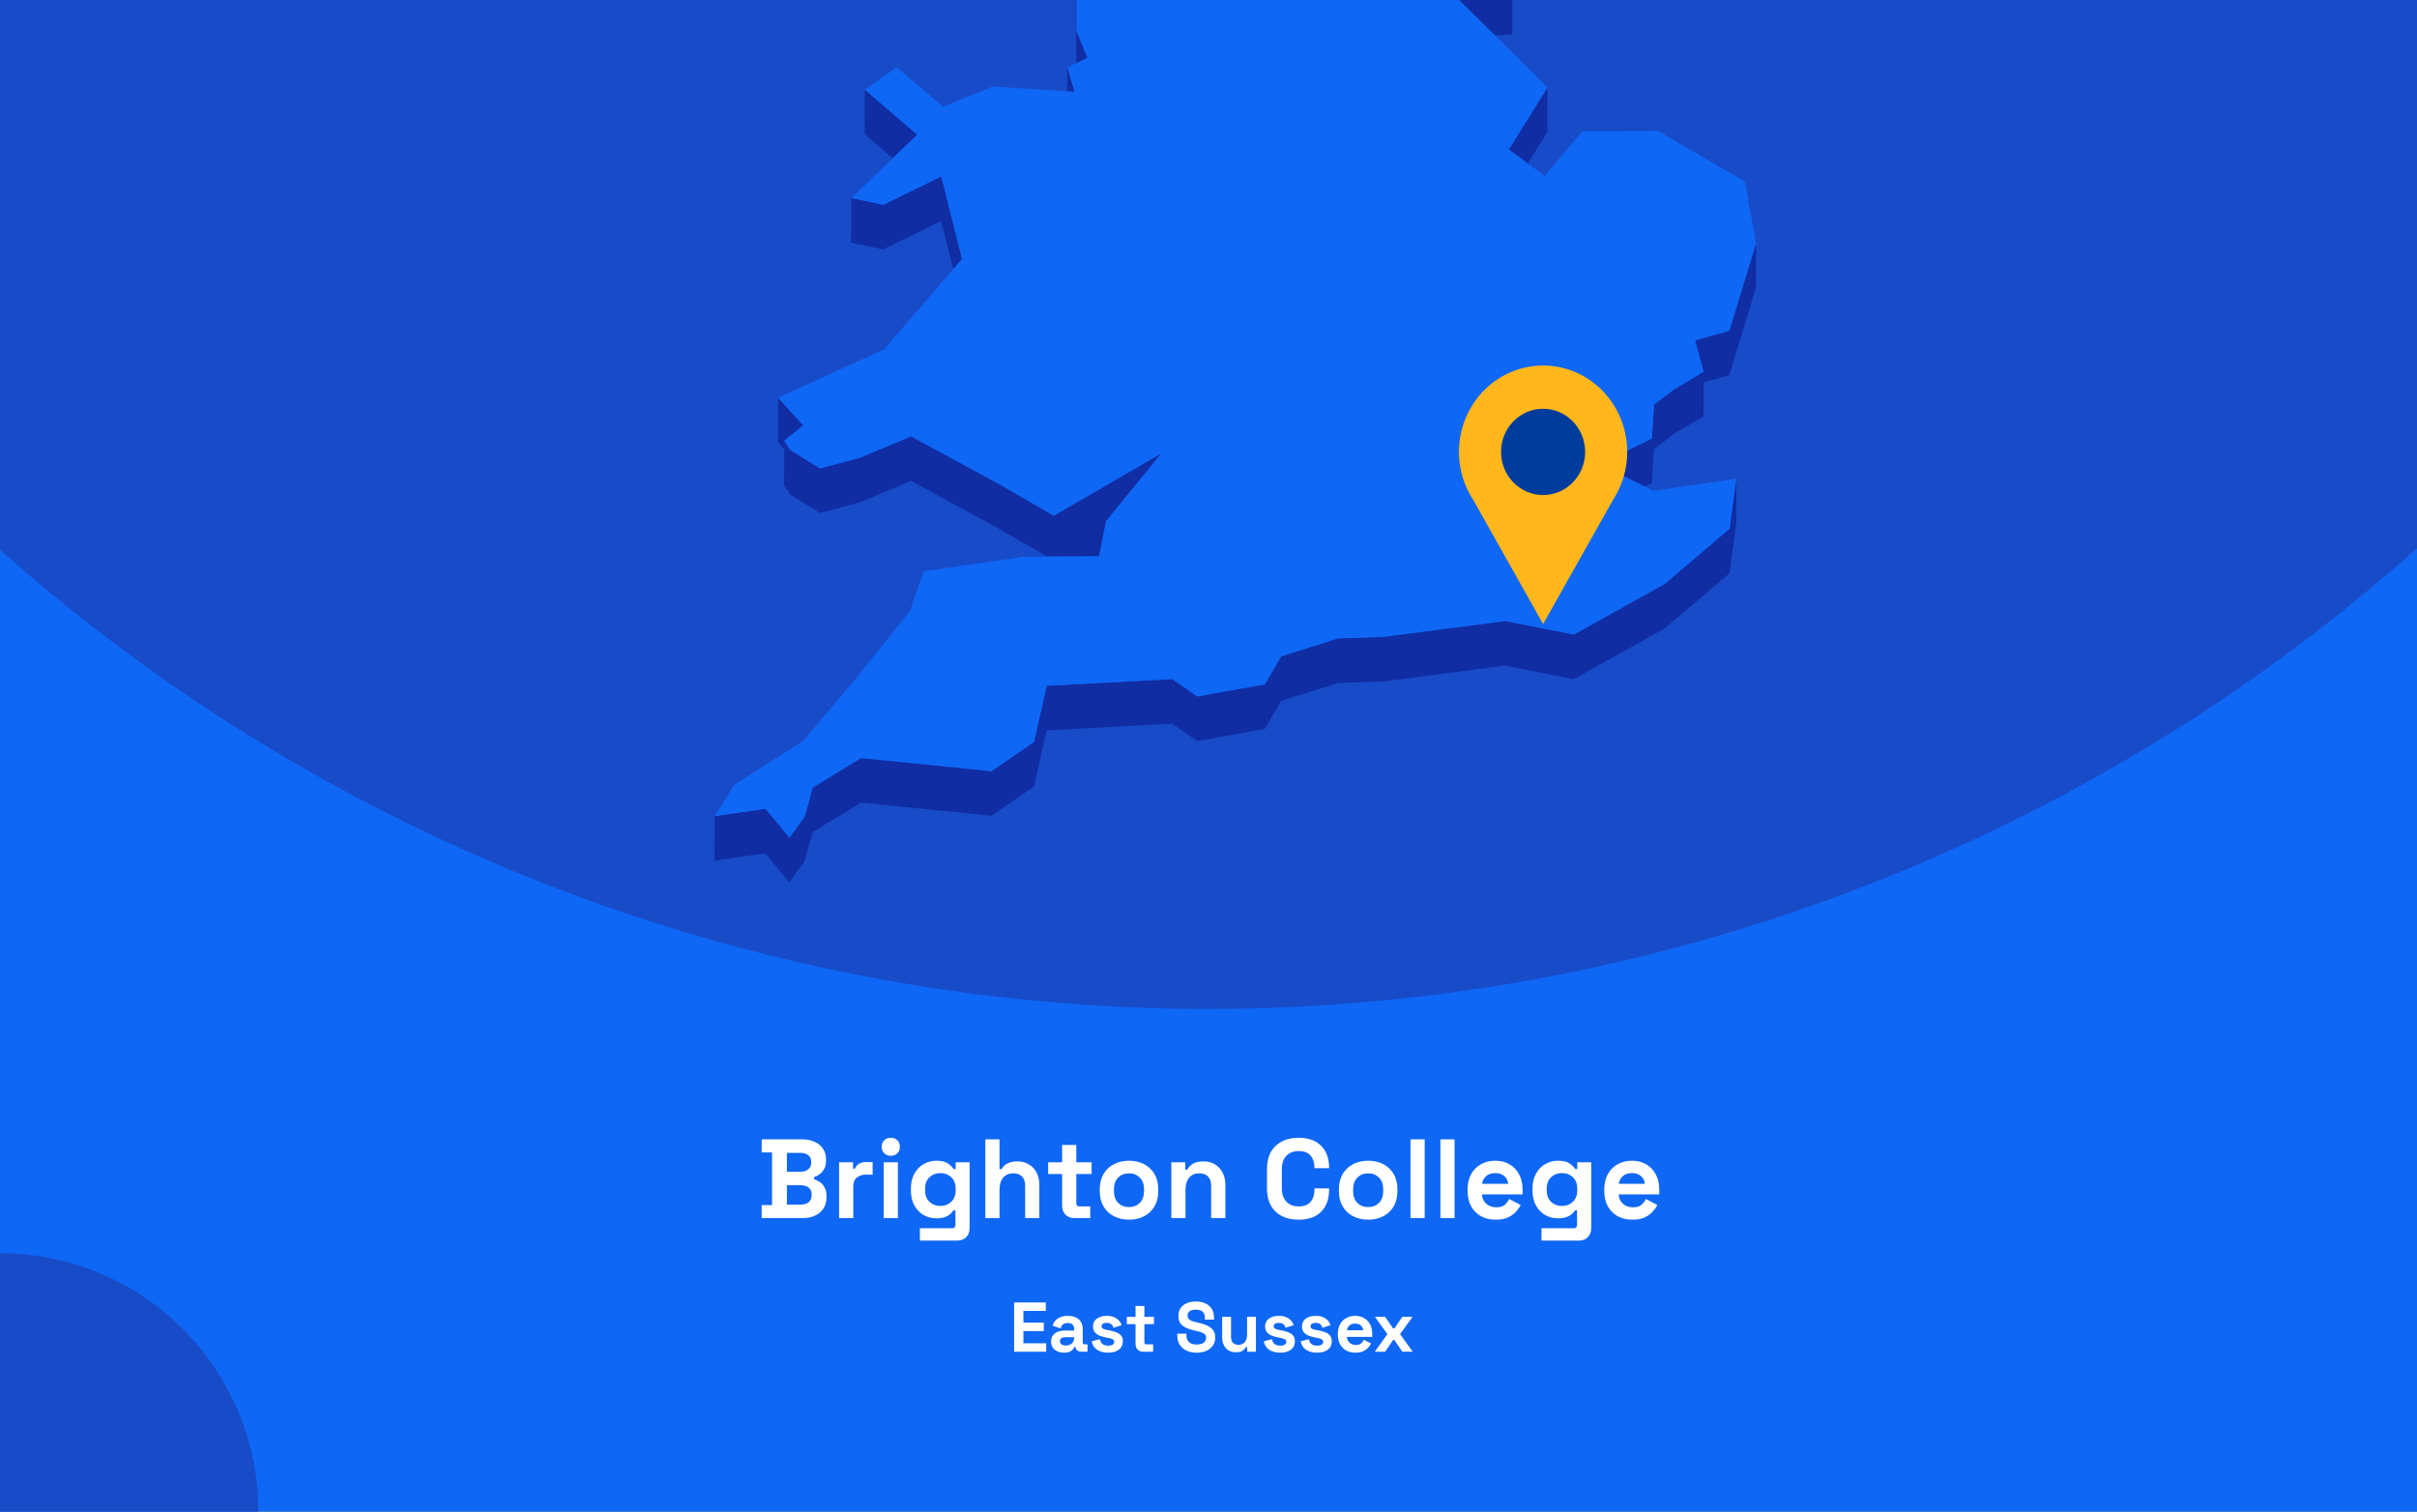 <?xml version="1.0" encoding="utf-8"?>
<svg xmlns="http://www.w3.org/2000/svg" fill="none" height="860" viewBox="0 0 1375 860" width="1375">
<rect x="0" y="0" width="1375" height="860" fill="#808080" stroke="none"/>
<g clip-path="url(#clip0_1984_1911)">
<rect fill="#0F67F5" height="860" width="1375"/>
<circle cx="687" cy="-460" fill="#184BC8" r="1034"/>
<g clip-path="url(#clip1_1984_1911)">
<path d="M850.396 20.084L860.361 19.603L860.405 -5.764L844.233 -5.021L815.867 -14.074L844.19 13.961L850.396 20.084Z" fill="#102DA3"/>
<path d="M599.119 -53.698L588.891 -72.198L569.748 -107.844L569.66 -82.476L588.804 -46.831L599.075 -28.33L612.144 -25.531L612.056 -0.601L612.319 35.919L612.362 35.876L618.613 32.945L612.45 17.725L612.144 -25.968L626.13 -47.924L599.119 -53.698Z" fill="#102DA3"/>
<path d="M611.316 52.189L607.208 38.324L607.164 51.926L611.316 52.189Z" fill="#102DA3"/>
<path d="M521.802 76.634L491.994 51.004L491.906 76.371L507.859 90.061L521.802 76.634Z" fill="#102DA3"/>
<path d="M869.143 92.994L880.289 75.106L880.376 49.738L858.348 85.034L869.143 92.994Z" fill="#102DA3"/>
<path d="M484.258 138.04L502.396 141.889L535.396 125.75L542.301 153.13L547.284 147.356L535.483 100.383L502.484 116.522L484.302 112.673L484.258 138.04Z" fill="#102DA3"/>
<path d="M983.835 188.167L964.297 193.634L969.149 211.479L952.365 221.538L940.958 230.198L939.734 249.442L910.188 264.182L935.669 276.778L939.69 274.766L940.87 255.566L952.278 246.862L969.105 236.802L969.149 217.602L983.747 213.534L998.914 163.762L999.001 138.395L983.835 188.167Z" fill="#102DA3"/>
<path d="M449.508 281.366L466.423 291.863L489.326 285.74L518.216 273.581L567.649 300.435L595.71 316.618L599.468 316.574H603.271L625.3 316.443L628.097 302.141L629.233 296.499L660.659 257.923L599.512 293.394L567.737 275.068L518.304 248.257L489.369 260.373L466.51 266.496L449.552 255.999L446.143 250.707L456.895 242.003L442.646 226.258L442.559 251.581L446.143 255.561L446.099 276.074L449.508 281.366Z" fill="#102DA3"/>
<path d="M947.075 332.189L895.369 361.012L856.207 353.314L786.8 362.367L761.187 363.198L728.887 373.389L719.534 389.353L681.159 396.22L666.954 386.379L595.492 390.14L588.28 422.024L564.154 438.732L489.895 431.253L462.359 448.048L457.77 464.624L449.116 476.608L435.479 460.119L406.544 464.318L406.457 489.642L435.435 485.487L449.028 501.976L457.682 489.992L462.315 473.372L489.851 456.62L564.066 464.099L588.236 447.392L595.404 415.508L666.866 411.746L681.115 421.587L719.49 414.72L728.843 398.757L761.1 388.566L786.712 387.735L856.12 378.681L895.282 386.379L946.988 357.556L983.877 326.153L987.723 297.637L987.767 272.27L983.964 300.786L947.075 332.189Z" fill="#102DA3"/>
<path d="M939.731 249.441L940.955 230.197L952.363 221.537L969.147 211.477L964.295 193.633L983.832 188.166L998.999 138.393L992.661 103.316L943.228 74.493L900.089 74.8L878.716 100.123L869.144 92.994L858.348 85.034L880.377 49.739L850.393 20.085L844.187 13.962L815.864 -14.074L844.23 -5.02L860.402 -5.764L788.197 -113.488L750.303 -126.259L717.348 -218.106L715.118 -242.642L637.8 -305.055L623.77 -300.638L605.981 -295.039L596.759 -292.153L579.887 -298.013L606.025 -318.745L642.345 -333.528L627.092 -347.174L616.558 -356.533L672.591 -441.077L677.137 -466.269L694.532 -486.257L661.315 -515.867L570.315 -511.274L545.752 -498.853L519.877 -485.776L548.593 -528.332L545.97 -530.3L531.634 -540.84L595.229 -606.14L593.131 -618.08L597.764 -634L574.162 -633.825L499.509 -605.527L492.647 -623.372L478.617 -605.396L470.4 -626.521L458.949 -623.153L437.182 -549.457L452.83 -529.688L437.139 -529.6L421.142 -529.469L408.073 -467.144L421.011 -449.999L417.864 -428.743L414.586 -406.874L379.008 -387.455L382.592 -356.358L380.144 -351.46L369.305 -329.766L381.455 -325.174L446.448 -382.6L449.202 -373.984L446.405 -369.479L429.84 -342.625L419.219 -325.436L423.415 -303.612L421.404 -288.173L411.264 -208.79L422.715 -208.878L437.794 -271.246L445.181 -274.614L464.806 -262.149L494.09 -227.247L484.518 -213.208L467.384 -187.971L463.538 -158.799L450.688 -158.711L474.29 -119.13L481.327 -123.11L483.862 -144.366L511.66 -123.328L530.411 -140.036L568.786 -150.883L604.407 -164.354L584.171 -131.376L569.747 -107.845L588.891 -72.2L599.119 -53.699L626.13 -47.926L612.144 -25.97L612.45 17.723L618.612 32.944L612.362 35.874L612.318 35.918L607.205 38.323L611.313 52.188L607.161 51.925L564.765 49.214L536.53 60.673L510.087 38.279L491.992 51.007L521.8 76.637L507.857 90.064L484.299 112.676L502.481 116.525L535.481 100.386L547.282 147.359L542.299 153.132L503.05 198.663L442.646 226.26L456.895 242.006L446.142 250.709L449.552 256.002L466.51 266.498L489.369 260.375L518.304 248.26L567.737 275.071L599.512 293.397L660.659 257.926L629.233 296.502L628.097 302.144L625.3 316.446L603.271 316.577H599.468L595.71 316.621L582.86 316.708L525.559 325.018L517.648 347.63L485.567 387.606L456.807 421.589L417.864 446.344L406.543 464.32L435.478 460.122L449.115 476.61L457.769 464.626L462.358 448.05L489.894 431.255L564.153 438.734L588.279 422.027L595.491 390.143L666.953 386.381L681.158 396.222L719.533 389.355L728.886 373.391L761.186 363.201L786.799 362.37L856.206 353.316L895.368 361.014L947.074 332.191L983.963 300.788L987.766 272.272L940.605 279.226L935.667 276.777L910.185 264.18L939.731 249.441Z" fill="#0F67F5"/>
</g>
<g clip-path="url(#clip2_1984_1911)">
<path d="M925.699 257.106C925.707 249.429 923.961 241.856 920.601 234.996C917.241 228.137 912.36 222.181 906.35 217.608C900.34 213.034 893.369 209.971 885.996 208.663C878.623 207.355 871.054 207.839 863.897 210.077C856.739 212.315 850.193 216.243 844.783 221.547C839.374 226.851 835.251 233.383 832.747 240.618C830.244 247.853 829.428 255.589 830.366 263.206C831.304 270.823 833.969 278.109 838.148 284.477V284.477L858.008 319.76L877.856 355.056L897.716 319.76L917.551 284.527C922.878 276.428 925.716 266.877 925.699 257.106V257.106Z" fill="#FFB71B"/>
<path d="M877.843 281.64C891.055 281.64 901.765 270.65 901.765 257.093C901.765 243.537 891.055 232.547 877.843 232.547C864.632 232.547 853.922 243.537 853.922 257.093C853.922 270.65 864.632 281.64 877.843 281.64Z" fill="#003C9C"/>
</g>
<circle cx="147" cy="147" fill="#184BC8" r="147" transform="matrix(-1 0 0 1 147 713)"/>
<path d="M433.319 693V685.576H439.207V655.624H433.319V648.2H456.359C459.09 648.2 461.458 648.669 463.463 649.608C465.511 650.504 467.09 651.805 468.199 653.512C469.351 655.176 469.927 657.181 469.927 659.528V660.168C469.927 662.216 469.543 663.901 468.775 665.224C468.007 666.504 467.09 667.507 466.023 668.232C464.999 668.915 464.018 669.405 463.079 669.704V670.856C464.018 671.112 465.042 671.603 466.151 672.328C467.26 673.011 468.199 674.013 468.967 675.336C469.778 676.659 470.183 678.387 470.183 680.52V681.16C470.183 683.635 469.607 685.768 468.455 687.56C467.303 689.309 465.703 690.653 463.655 691.592C461.65 692.531 459.303 693 456.615 693H433.319ZM447.655 685.32H455.591C457.426 685.32 458.898 684.872 460.007 683.976C461.159 683.08 461.735 681.8 461.735 680.136V679.496C461.735 677.832 461.18 676.552 460.071 675.656C458.962 674.76 457.468 674.312 455.591 674.312H447.655V685.32ZM447.655 666.632H455.463C457.212 666.632 458.642 666.184 459.751 665.288C460.903 664.392 461.479 663.155 461.479 661.576V660.936C461.479 659.315 460.924 658.077 459.815 657.224C458.706 656.328 457.255 655.88 455.463 655.88H447.655V666.632ZM477.355 693V661.256H485.291V664.84H486.443C486.912 663.56 487.68 662.621 488.747 662.024C489.856 661.427 491.136 661.128 492.587 661.128H496.427V668.296H492.459C490.411 668.296 488.726 668.851 487.403 669.96C486.08 671.027 485.419 672.691 485.419 674.952V693H477.355ZM502.73 693V661.256H510.794V693H502.73ZM506.762 657.544C505.311 657.544 504.074 657.075 503.05 656.136C502.069 655.197 501.578 653.96 501.578 652.424C501.578 650.888 502.069 649.651 503.05 648.712C504.074 647.773 505.311 647.304 506.762 647.304C508.255 647.304 509.493 647.773 510.474 648.712C511.455 649.651 511.946 650.888 511.946 652.424C511.946 653.96 511.455 655.197 510.474 656.136C509.493 657.075 508.255 657.544 506.762 657.544ZM518.194 677.256V676.232C518.194 672.904 518.855 670.067 520.178 667.72C521.501 665.331 523.25 663.517 525.426 662.28C527.645 661 530.055 660.36 532.658 660.36C535.559 660.36 537.757 660.872 539.25 661.896C540.743 662.92 541.831 663.987 542.514 665.096H543.666V661.256H551.602V698.632C551.602 700.808 550.962 702.536 549.682 703.816C548.402 705.139 546.695 705.8 544.562 705.8H523.314V698.76H541.746C542.941 698.76 543.538 698.12 543.538 696.84V688.584H542.386C541.959 689.267 541.362 689.971 540.594 690.696C539.826 691.379 538.802 691.955 537.522 692.424C536.242 692.893 534.621 693.128 532.658 693.128C530.055 693.128 527.645 692.509 525.426 691.272C523.25 689.992 521.501 688.179 520.178 685.832C518.855 683.443 518.194 680.584 518.194 677.256ZM534.962 686.088C537.437 686.088 539.506 685.299 541.17 683.72C542.834 682.141 543.666 679.923 543.666 677.064V676.424C543.666 673.523 542.834 671.304 541.17 669.768C539.549 668.189 537.479 667.4 534.962 667.4C532.487 667.4 530.418 668.189 528.754 669.768C527.09 671.304 526.258 673.523 526.258 676.424V677.064C526.258 679.923 527.09 682.141 528.754 683.72C530.418 685.299 532.487 686.088 534.962 686.088ZM560.543 693V648.2H568.607V665.16H569.759C570.1 664.477 570.633 663.795 571.359 663.112C572.084 662.429 573.044 661.875 574.239 661.448C575.476 660.979 577.033 660.744 578.911 660.744C581.385 660.744 583.54 661.32 585.375 662.472C587.252 663.581 588.703 665.139 589.727 667.144C590.751 669.107 591.263 671.411 591.263 674.056V693H583.199V674.696C583.199 672.307 582.601 670.515 581.407 669.32C580.255 668.125 578.591 667.528 576.415 667.528C573.94 667.528 572.02 668.36 570.655 670.024C569.289 671.645 568.607 673.928 568.607 676.872V693H560.543ZM611.265 693C609.174 693 607.468 692.36 606.145 691.08C604.865 689.757 604.225 688.008 604.225 685.832V667.912H596.289V661.256H604.225V651.4H612.289V661.256H620.993V667.912H612.289V684.424C612.289 685.704 612.886 686.344 614.081 686.344H620.225V693H611.265ZM642.272 693.896C639.114 693.896 636.277 693.256 633.76 691.976C631.242 690.696 629.258 688.84 627.808 686.408C626.357 683.976 625.632 681.053 625.632 677.64V676.616C625.632 673.203 626.357 670.28 627.808 667.848C629.258 665.416 631.242 663.56 633.76 662.28C636.277 661 639.114 660.36 642.272 660.36C645.429 660.36 648.266 661 650.784 662.28C653.301 663.56 655.285 665.416 656.736 667.848C658.186 670.28 658.912 673.203 658.912 676.616V677.64C658.912 681.053 658.186 683.976 656.736 686.408C655.285 688.84 653.301 690.696 650.784 691.976C648.266 693.256 645.429 693.896 642.272 693.896ZM642.272 686.728C644.746 686.728 646.794 685.939 648.416 684.36C650.037 682.739 650.848 680.435 650.848 677.448V676.808C650.848 673.821 650.037 671.539 648.416 669.96C646.837 668.339 644.789 667.528 642.272 667.528C639.797 667.528 637.749 668.339 636.128 669.96C634.506 671.539 633.696 673.821 633.696 676.808V677.448C633.696 680.435 634.506 682.739 636.128 684.36C637.749 685.939 639.797 686.728 642.272 686.728ZM666.355 693V661.256H674.291V665.416H675.443C675.955 664.307 676.915 663.261 678.323 662.28C679.731 661.256 681.864 660.744 684.723 660.744C687.198 660.744 689.352 661.32 691.187 662.472C693.064 663.581 694.515 665.139 695.539 667.144C696.563 669.107 697.075 671.411 697.075 674.056V693H689.011V674.696C689.011 672.307 688.414 670.515 687.219 669.32C686.067 668.125 684.403 667.528 682.227 667.528C679.752 667.528 677.832 668.36 676.467 670.024C675.102 671.645 674.419 673.928 674.419 676.872V693H666.355ZM738.811 693.896C733.264 693.896 728.869 692.36 725.627 689.288C722.384 686.173 720.763 681.736 720.763 675.976V665.224C720.763 659.464 722.384 655.048 725.627 651.976C728.869 648.861 733.264 647.304 738.811 647.304C744.315 647.304 748.56 648.819 751.547 651.848C754.576 654.835 756.091 658.952 756.091 664.2V664.584H747.771V663.944C747.771 661.299 747.024 659.123 745.531 657.416C744.08 655.709 741.84 654.856 738.811 654.856C735.824 654.856 733.477 655.773 731.771 657.608C730.064 659.443 729.211 661.939 729.211 665.096V676.104C729.211 679.219 730.064 681.715 731.771 683.592C733.477 685.427 735.824 686.344 738.811 686.344C741.84 686.344 744.08 685.491 745.531 683.784C747.024 682.035 747.771 679.859 747.771 677.256V676.104H756.091V677C756.091 682.248 754.576 686.387 751.547 689.416C748.56 692.403 744.315 693.896 738.811 693.896ZM778.334 693.896C775.177 693.896 772.339 693.256 769.822 691.976C767.305 690.696 765.321 688.84 763.87 686.408C762.419 683.976 761.694 681.053 761.694 677.64V676.616C761.694 673.203 762.419 670.28 763.87 667.848C765.321 665.416 767.305 663.56 769.822 662.28C772.339 661 775.177 660.36 778.334 660.36C781.491 660.36 784.329 661 786.846 662.28C789.363 663.56 791.347 665.416 792.798 667.848C794.249 670.28 794.974 673.203 794.974 676.616V677.64C794.974 681.053 794.249 683.976 792.798 686.408C791.347 688.84 789.363 690.696 786.846 691.976C784.329 693.256 781.491 693.896 778.334 693.896ZM778.334 686.728C780.809 686.728 782.857 685.939 784.478 684.36C786.099 682.739 786.91 680.435 786.91 677.448V676.808C786.91 673.821 786.099 671.539 784.478 669.96C782.899 668.339 780.851 667.528 778.334 667.528C775.859 667.528 773.811 668.339 772.19 669.96C770.569 671.539 769.758 673.821 769.758 676.808V677.448C769.758 680.435 770.569 682.739 772.19 684.36C773.811 685.939 775.859 686.728 778.334 686.728ZM802.418 693V648.2H810.482V693H802.418ZM819.418 693V648.2H827.482V693H819.418ZM850.882 693.896C847.724 693.896 844.93 693.235 842.498 691.912C840.108 690.547 838.231 688.648 836.866 686.216C835.543 683.741 834.882 680.84 834.882 677.512V676.744C834.882 673.416 835.543 670.536 836.866 668.104C838.188 665.629 840.044 663.731 842.434 662.408C844.823 661.043 847.596 660.36 850.753 660.36C853.868 660.36 856.578 661.064 858.882 662.472C861.186 663.837 862.978 665.757 864.257 668.232C865.538 670.664 866.178 673.501 866.178 676.744V679.496H843.074C843.159 681.672 843.97 683.443 845.506 684.808C847.042 686.173 848.919 686.856 851.138 686.856C853.399 686.856 855.063 686.365 856.13 685.384C857.196 684.403 858.007 683.315 858.562 682.12L865.154 685.576C864.556 686.685 863.682 687.901 862.53 689.224C861.42 690.504 859.927 691.613 858.05 692.552C856.172 693.448 853.783 693.896 850.882 693.896ZM843.138 673.48H857.986C857.815 671.645 857.068 670.173 855.746 669.064C854.466 667.955 852.78 667.4 850.69 667.4C848.514 667.4 846.786 667.955 845.506 669.064C844.226 670.173 843.436 671.645 843.138 673.48ZM871.819 677.256V676.232C871.819 672.904 872.48 670.067 873.803 667.72C875.126 665.331 876.875 663.517 879.051 662.28C881.27 661 883.68 660.36 886.283 660.36C889.184 660.36 891.382 660.872 892.875 661.896C894.368 662.92 895.456 663.987 896.139 665.096H897.291V661.256H905.227V698.632C905.227 700.808 904.587 702.536 903.307 703.816C902.027 705.139 900.32 705.8 898.187 705.8H876.939V698.76H895.371C896.566 698.76 897.163 698.12 897.163 696.84V688.584H896.011C895.584 689.267 894.987 689.971 894.219 690.696C893.451 691.379 892.427 691.955 891.147 692.424C889.867 692.893 888.246 693.128 886.283 693.128C883.68 693.128 881.27 692.509 879.051 691.272C876.875 689.992 875.126 688.179 873.803 685.832C872.48 683.443 871.819 680.584 871.819 677.256ZM888.587 686.088C891.062 686.088 893.131 685.299 894.795 683.72C896.459 682.141 897.291 679.923 897.291 677.064V676.424C897.291 673.523 896.459 671.304 894.795 669.768C893.174 668.189 891.104 667.4 888.587 667.4C886.112 667.4 884.043 668.189 882.379 669.768C880.715 671.304 879.883 673.523 879.883 676.424V677.064C879.883 679.923 880.715 682.141 882.379 683.72C884.043 685.299 886.112 686.088 888.587 686.088ZM928.632 693.896C925.474 693.896 922.68 693.235 920.248 691.912C917.858 690.547 915.981 688.648 914.616 686.216C913.293 683.741 912.632 680.84 912.632 677.512V676.744C912.632 673.416 913.293 670.536 914.616 668.104C915.938 665.629 917.794 663.731 920.184 662.408C922.573 661.043 925.346 660.36 928.503 660.36C931.618 660.36 934.328 661.064 936.632 662.472C938.936 663.837 940.728 665.757 942.007 668.232C943.288 670.664 943.928 673.501 943.928 676.744V679.496H920.824C920.909 681.672 921.72 683.443 923.256 684.808C924.792 686.173 926.669 686.856 928.888 686.856C931.149 686.856 932.813 686.365 933.88 685.384C934.946 684.403 935.757 683.315 936.312 682.12L942.904 685.576C942.306 686.685 941.432 687.901 940.28 689.224C939.17 690.504 937.677 691.613 935.8 692.552C933.922 693.448 931.533 693.896 928.632 693.896ZM920.888 673.48H935.736C935.565 671.645 934.818 670.173 933.496 669.064C932.216 667.955 930.53 667.4 928.44 667.4C926.264 667.4 924.536 667.955 923.256 669.064C921.976 670.173 921.186 671.645 920.888 673.48Z" fill="white"/>
<path d="M576.925 769V741H594.925V745.8H582.205V752.48H593.805V757.28H582.205V764.2H595.165V769H576.925ZM605.394 769.56C603.98 769.56 602.714 769.32 601.594 768.84C600.474 768.333 599.58 767.613 598.914 766.68C598.274 765.72 597.954 764.56 597.954 763.2C597.954 761.84 598.274 760.707 598.914 759.8C599.58 758.867 600.487 758.173 601.634 757.72C602.807 757.24 604.14 757 605.634 757H611.074V755.88C611.074 754.947 610.78 754.187 610.194 753.6C609.607 752.987 608.674 752.68 607.394 752.68C606.14 752.68 605.207 752.973 604.594 753.56C603.98 754.12 603.58 754.853 603.394 755.76L598.754 754.2C599.074 753.187 599.58 752.267 600.274 751.44C600.994 750.587 601.94 749.907 603.114 749.4C604.314 748.867 605.767 748.6 607.474 748.6C610.087 748.6 612.154 749.253 613.674 750.56C615.194 751.867 615.954 753.76 615.954 756.24V763.64C615.954 764.44 616.327 764.84 617.074 764.84H618.674V769H615.314C614.327 769 613.514 768.76 612.874 768.28C612.234 767.8 611.914 767.16 611.914 766.36V766.32H611.154C611.047 766.64 610.807 767.067 610.434 767.6C610.06 768.107 609.474 768.56 608.674 768.96C607.874 769.36 606.78 769.56 605.394 769.56ZM606.274 765.48C607.687 765.48 608.834 765.093 609.714 764.32C610.62 763.52 611.074 762.467 611.074 761.16V760.76H605.994C605.06 760.76 604.327 760.96 603.794 761.36C603.26 761.76 602.994 762.32 602.994 763.04C602.994 763.76 603.274 764.347 603.834 764.8C604.394 765.253 605.207 765.48 606.274 765.48ZM630.442 769.56C627.856 769.56 625.736 769 624.082 767.88C622.429 766.76 621.429 765.16 621.082 763.08L625.722 761.88C625.909 762.813 626.216 763.547 626.642 764.08C627.096 764.613 627.642 765 628.282 765.24C628.949 765.453 629.669 765.56 630.442 765.56C631.616 765.56 632.482 765.36 633.042 764.96C633.602 764.533 633.882 764.013 633.882 763.4C633.882 762.787 633.616 762.32 633.082 762C632.549 761.653 631.696 761.373 630.522 761.16L629.402 760.96C628.016 760.693 626.749 760.333 625.602 759.88C624.456 759.4 623.536 758.747 622.842 757.92C622.149 757.093 621.802 756.027 621.802 754.72C621.802 752.747 622.522 751.24 623.962 750.2C625.402 749.133 627.296 748.6 629.642 748.6C631.856 748.6 633.696 749.093 635.162 750.08C636.629 751.067 637.589 752.36 638.042 753.96L633.362 755.4C633.149 754.387 632.709 753.667 632.042 753.24C631.402 752.813 630.602 752.6 629.642 752.6C628.682 752.6 627.949 752.773 627.442 753.12C626.936 753.44 626.682 753.893 626.682 754.48C626.682 755.12 626.949 755.6 627.482 755.92C628.016 756.213 628.736 756.44 629.642 756.6L630.762 756.8C632.256 757.067 633.602 757.427 634.802 757.88C636.029 758.307 636.989 758.933 637.682 759.76C638.402 760.56 638.762 761.653 638.762 763.04C638.762 765.12 638.002 766.733 636.482 767.88C634.989 769 632.976 769.56 630.442 769.56ZM650.388 769C649.082 769 648.015 768.6 647.188 767.8C646.388 766.973 645.988 765.88 645.988 764.52V753.32H641.028V749.16H645.988V743H651.028V749.16H656.468V753.32H651.028V763.64C651.028 764.44 651.402 764.84 652.148 764.84H655.988V769H650.388ZM680.747 769.56C678.587 769.56 676.68 769.173 675.027 768.4C673.373 767.627 672.08 766.52 671.147 765.08C670.213 763.64 669.747 761.907 669.747 759.88V758.76H674.947V759.88C674.947 761.56 675.467 762.827 676.507 763.68C677.547 764.507 678.96 764.92 680.747 764.92C682.56 764.92 683.907 764.56 684.787 763.84C685.693 763.12 686.147 762.2 686.147 761.08C686.147 760.307 685.92 759.68 685.467 759.2C685.04 758.72 684.4 758.333 683.547 758.04C682.72 757.72 681.707 757.427 680.507 757.16L679.587 756.96C677.667 756.533 676.013 756 674.627 755.36C673.267 754.693 672.213 753.827 671.467 752.76C670.747 751.693 670.387 750.307 670.387 748.6C670.387 746.893 670.787 745.44 671.587 744.24C672.413 743.013 673.56 742.08 675.027 741.44C676.52 740.773 678.267 740.44 680.267 740.44C682.267 740.44 684.04 740.787 685.587 741.48C687.16 742.147 688.387 743.16 689.267 744.52C690.173 745.853 690.627 747.533 690.627 749.56V750.76H685.427V749.56C685.427 748.493 685.213 747.64 684.787 747C684.387 746.333 683.8 745.853 683.027 745.56C682.253 745.24 681.333 745.08 680.267 745.08C678.667 745.08 677.48 745.387 676.707 746C675.96 746.587 675.587 747.4 675.587 748.44C675.587 749.133 675.76 749.72 676.107 750.2C676.48 750.68 677.027 751.08 677.747 751.4C678.467 751.72 679.387 752 680.507 752.24L681.427 752.44C683.427 752.867 685.16 753.413 686.627 754.08C688.12 754.747 689.28 755.627 690.107 756.72C690.933 757.813 691.347 759.213 691.347 760.92C691.347 762.627 690.907 764.133 690.027 765.44C689.173 766.72 687.947 767.733 686.347 768.48C684.773 769.2 682.907 769.56 680.747 769.56ZM703.005 769.32C701.458 769.32 700.098 768.973 698.925 768.28C697.778 767.56 696.885 766.573 696.245 765.32C695.605 764.067 695.285 762.627 695.285 761V749.16H700.325V760.6C700.325 762.093 700.685 763.213 701.405 763.96C702.151 764.707 703.205 765.08 704.565 765.08C706.111 765.08 707.311 764.573 708.165 763.56C709.018 762.52 709.445 761.08 709.445 759.24V749.16H714.485V769H709.525V766.4H708.805C708.485 767.067 707.885 767.72 707.005 768.36C706.125 769 704.791 769.32 703.005 769.32ZM728.333 769.56C725.746 769.56 723.626 769 721.973 767.88C720.32 766.76 719.32 765.16 718.973 763.08L723.613 761.88C723.8 762.813 724.106 763.547 724.533 764.08C724.986 764.613 725.533 765 726.173 765.24C726.84 765.453 727.56 765.56 728.333 765.56C729.506 765.56 730.373 765.36 730.933 764.96C731.493 764.533 731.773 764.013 731.773 763.4C731.773 762.787 731.506 762.32 730.973 762C730.44 761.653 729.586 761.373 728.413 761.16L727.293 760.96C725.906 760.693 724.64 760.333 723.493 759.88C722.346 759.4 721.426 758.747 720.733 757.92C720.04 757.093 719.693 756.027 719.693 754.72C719.693 752.747 720.413 751.24 721.853 750.2C723.293 749.133 725.186 748.6 727.533 748.6C729.746 748.6 731.586 749.093 733.053 750.08C734.52 751.067 735.48 752.36 735.933 753.96L731.253 755.4C731.04 754.387 730.6 753.667 729.933 753.24C729.293 752.813 728.493 752.6 727.533 752.6C726.573 752.6 725.84 752.773 725.333 753.12C724.826 753.44 724.573 753.893 724.573 754.48C724.573 755.12 724.84 755.6 725.373 755.92C725.906 756.213 726.626 756.44 727.533 756.6L728.653 756.8C730.146 757.067 731.493 757.427 732.693 757.88C733.92 758.307 734.88 758.933 735.573 759.76C736.293 760.56 736.653 761.653 736.653 763.04C736.653 765.12 735.893 766.733 734.373 767.88C732.88 769 730.866 769.56 728.333 769.56ZM749.31 769.56C746.723 769.56 744.603 769 742.95 767.88C741.296 766.76 740.296 765.16 739.95 763.08L744.59 761.88C744.776 762.813 745.083 763.547 745.51 764.08C745.963 764.613 746.51 765 747.15 765.24C747.816 765.453 748.536 765.56 749.31 765.56C750.483 765.56 751.35 765.36 751.91 764.96C752.47 764.533 752.75 764.013 752.75 763.4C752.75 762.787 752.483 762.32 751.95 762C751.416 761.653 750.563 761.373 749.39 761.16L748.27 760.96C746.883 760.693 745.616 760.333 744.47 759.88C743.323 759.4 742.403 758.747 741.71 757.92C741.016 757.093 740.67 756.027 740.67 754.72C740.67 752.747 741.39 751.24 742.83 750.2C744.27 749.133 746.163 748.6 748.51 748.6C750.723 748.6 752.563 749.093 754.03 750.08C755.496 751.067 756.456 752.36 756.91 753.96L752.23 755.4C752.016 754.387 751.576 753.667 750.91 753.24C750.27 752.813 749.47 752.6 748.51 752.6C747.55 752.6 746.816 752.773 746.31 753.12C745.803 753.44 745.55 753.893 745.55 754.48C745.55 755.12 745.816 755.6 746.35 755.92C746.883 756.213 747.603 756.44 748.51 756.6L749.63 756.8C751.123 757.067 752.47 757.427 753.67 757.88C754.896 758.307 755.856 758.933 756.55 759.76C757.27 760.56 757.63 761.653 757.63 763.04C757.63 765.12 756.87 766.733 755.35 767.88C753.856 769 751.843 769.56 749.31 769.56ZM771.086 769.56C769.113 769.56 767.366 769.147 765.846 768.32C764.353 767.467 763.179 766.28 762.326 764.76C761.499 763.213 761.086 761.4 761.086 759.32V758.84C761.086 756.76 761.499 754.96 762.326 753.44C763.153 751.893 764.313 750.707 765.806 749.88C767.299 749.027 769.033 748.6 771.006 748.6C772.953 748.6 774.646 749.04 776.086 749.92C777.526 750.773 778.646 751.973 779.446 753.52C780.246 755.04 780.646 756.813 780.646 758.84V760.56H766.206C766.259 761.92 766.766 763.027 767.726 763.88C768.686 764.733 769.859 765.16 771.246 765.16C772.659 765.16 773.699 764.853 774.366 764.24C775.033 763.627 775.539 762.947 775.886 762.2L780.006 764.36C779.633 765.053 779.086 765.813 778.366 766.64C777.673 767.44 776.739 768.133 775.566 768.72C774.393 769.28 772.899 769.56 771.086 769.56ZM766.246 756.8H775.526C775.419 755.653 774.953 754.733 774.126 754.04C773.326 753.347 772.273 753 770.966 753C769.606 753 768.526 753.347 767.726 754.04C766.926 754.733 766.433 755.653 766.246 756.8ZM782.083 769L789.283 759L782.163 749.16H788.003L792.523 755.76H793.243L797.763 749.16H803.603L796.483 759L803.683 769H797.763L793.243 762.32H792.523L788.003 769H782.083Z" fill="white"/>
</g>
<defs>
<clipPath id="clip0_1984_1911">
<rect fill="white" height="860" width="1375"/>
</clipPath>
<clipPath id="clip1_1984_1911">
<rect fill="white" height="1135.98" transform="translate(240.5 -634)" width="758.5"/>
</clipPath>
<clipPath id="clip2_1984_1911">
<rect fill="white" height="147.092" transform="translate(830 208)" width="95.699"/>
</clipPath>
</defs>
</svg>